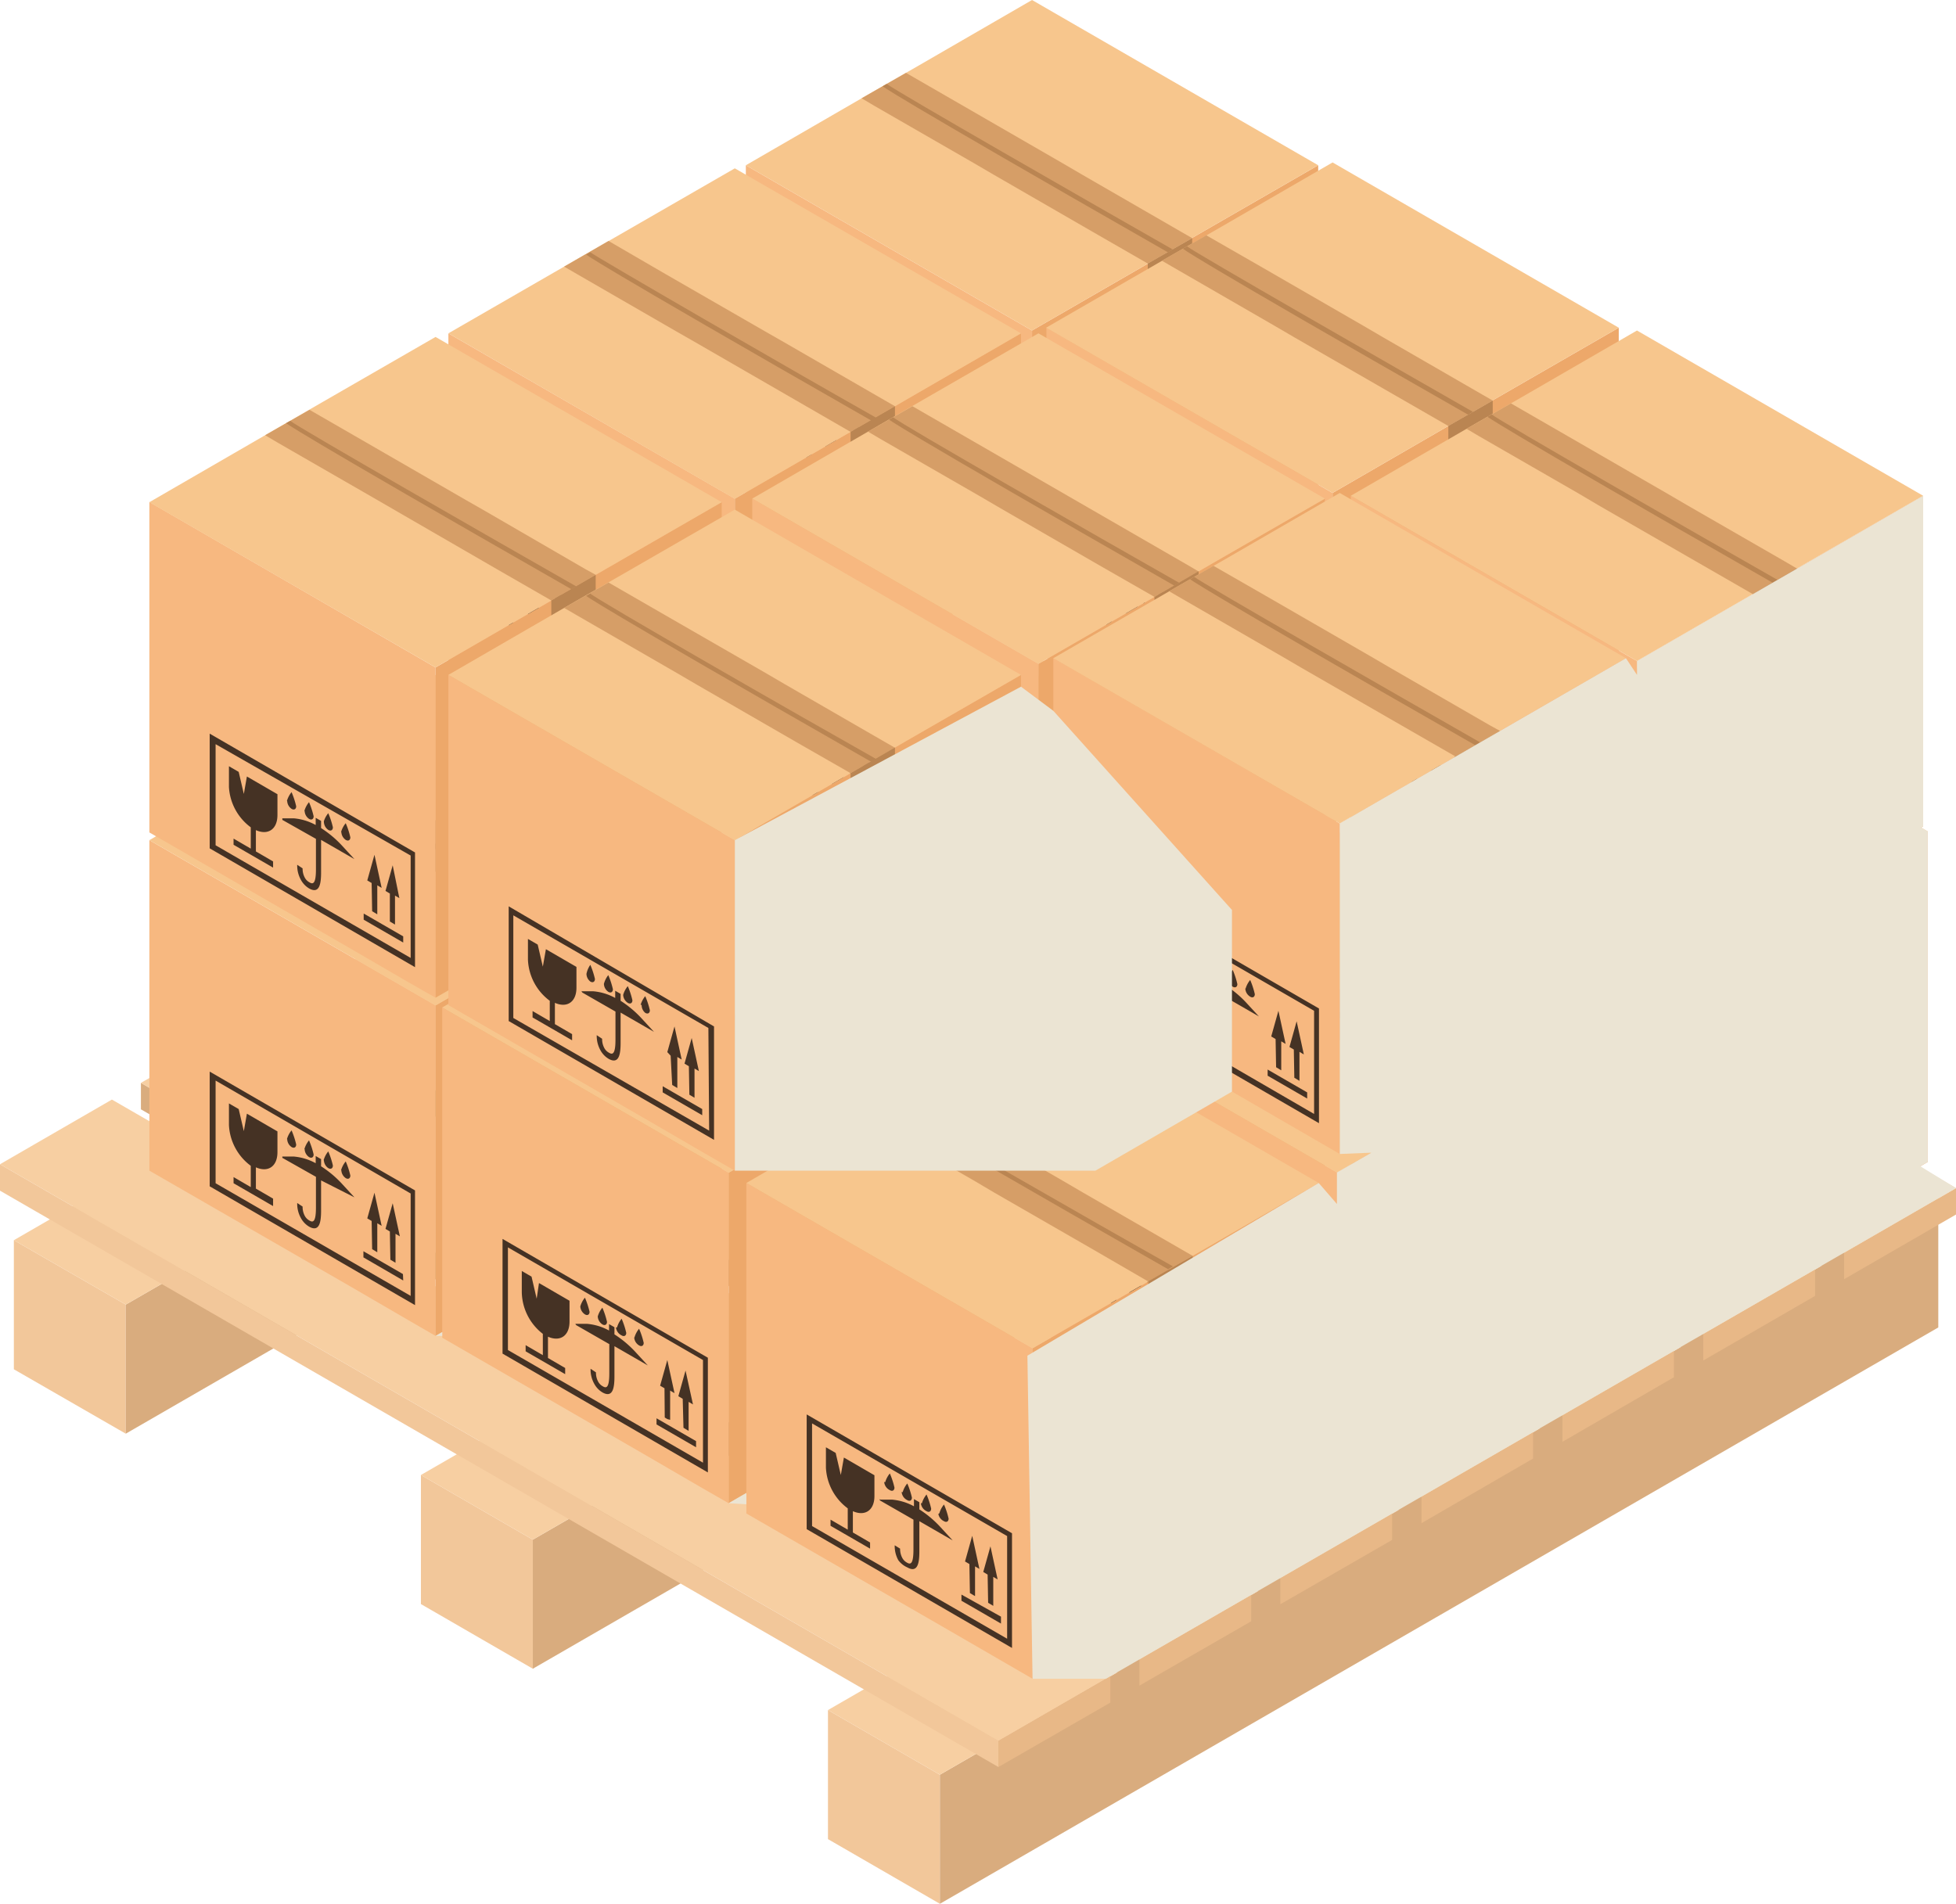 <svg xmlns="http://www.w3.org/2000/svg" viewBox="0 0 76.21 74.19"><defs><style>.cls-2{fill:#f7b880}.cls-3{fill:#eda86a}.cls-4{fill:#f7c68d}.cls-5{fill:#d69e67}.cls-6{fill:#ba8552}.cls-7{fill:#453224}.cls-8{fill:#f2c79a}.cls-9{fill:#d9ac7e}.cls-10{fill:#f7cfa2}.cls-11{fill:#e8b887}.cls-12{fill:#ebe4d3;mix-blend-mode:multiply}</style></defs><g style="isolation:isolate"><g id="&#x421;&#x43B;&#x43E;&#x439;_2" data-name="&#x421;&#x43B;&#x43E;&#x439; 2"><g id="Layer_3" data-name="Layer 3"><path class="cls-2" d="M40.21 12.88v12.88l-1.07-.62-2.27-1.32-7.81-4.51V6.44l11.15 6.44z"></path><path class="cls-3" d="M51.36 6.44v12.88l-.28.17-3.26 1.89-.78.45-1.82 1.04-.98.56-.36.21-.43.25-3.24 1.87V12.88l4.52-2.61.44-.26.31-.17.01-.01.19-.11.11-.06.59-.34.07-.04v-.01l.45-.26 4.46-2.57z"></path><path class="cls-4" d="M51.36 6.44L46.9 9.01l-1.72 1-4.97 2.87-11.15-6.44 4.96-2.87 1.73-.99L40.21 0l11.15 6.44z"></path><path class="cls-5" d="M46.45 9.28l-1.73.99-2.12-1.22-3.88-2.24-.77-.45-3.89-2.24-.49-.29 1.73-.99 2.22 1.28 3.88 2.24.77.45 3.88 2.24.4.23z"></path><path class="cls-6" d="M44.72 10.27v2.47l.29-.61.29.28.29-.62.29.28.28-.61.29.28V9.28l-1.73.99z"></path><path class="cls-6" d="M34.55 3.27l-.16.09s-.07.08 11.11 6.47l.19-.11C42.67 8 34.78 3.48 34.55 3.27z"></path><path class="cls-7" d="M31.41 15.46v4.47l8 4.63v-4.47zm7.81 8.74l-7.6-4.39v-4l7.6 4.39zm-7.06-6.66v-.81l.38.22.2.86.12-.68 1.19.69v.81c0 .56-.37.8-.84.59v.83l.67.39v.24l-1.54-.89v-.24l.67.39v-.84a2.1 2.1 0 01-.85-1.56zm6.79 6.06l-1.54-.89v-.24l1.54.89zm-1.23-2.32l-.17-.1.28-1 .28 1.29-.17-.1v1.13l-.1-.06-.1-.06zm.71.41l-.17-.1.28-1 .28 1.29-.17-.1v1.13l-.1-.06-.1-.06zm-4.17-2.92h.45a2.16 2.16 0 01.85.26v-.28l.21.12v.28a4.19 4.19 0 01.84.71l.46.5s0 .06 0 0l-1.3-.75v1.18c0 .41-.05.86-.47.62a.87.87 0 01-.32-.34 1.14 1.14 0 01-.14-.58l.21.14a.73.73 0 00.09.37.44.44 0 00.17.17c.13.08.26.1.26-.5v-1.11l-1.29-.74s-.05-.06-.03-.05zm.18-.68a.94.94 0 01.18-.34 3.14 3.14 0 01.18.55c0 .11-.08.16-.18.1a.39.39 0 01-.18-.31zm.68.39a.94.94 0 01.18-.34 3.14 3.14 0 01.18.55c0 .11-.08.16-.18.1a.39.39 0 01-.19-.31zm.75.43a.94.94 0 01.18-.34 3.13 3.13 0 01.18.55c0 .11-.08.16-.18.1a.39.39 0 01-.19-.31zm.68.39a.94.94 0 01.18-.34 3.14 3.14 0 01.18.55c0 .11-.08.16-.18.1a.39.39 0 01-.19-.31z"></path><path class="cls-2" d="M51.92 19.21v12.88l-1.08-.62-2.27-1.32-7.8-4.51V12.77l11.15 6.44z"></path><path class="cls-3" d="M63.07 12.77v12.88l-.29.17-3.26 1.89-.78.45-1.81 1.04-.98.56-.36.21-.44.24v.01l-3.23 1.87V19.21l4.51-2.61.45-.26.3-.17.02-.01.19-.11.11-.06.58-.34.07-.04v-.01h.01l.45-.26 4.46-2.57z"></path><path class="cls-4" d="M63.07 12.77l-4.46 2.57-1.73 1-4.96 2.87-11.16-6.44 4.97-2.87 1.73-.99 4.46-2.58 11.15 6.44z"></path><path class="cls-5" d="M58.16 15.61l-1.73.99-2.12-1.22-3.89-2.24-.77-.45-3.88-2.24-.5-.29L47 9.17l2.23 1.28 3.88 2.24.77.45 3.88 2.24.4.23z"></path><path class="cls-6" d="M56.43 16.6v2.47l.29-.62.29.29.28-.62.29.29.29-.62.29.28v-2.46l-1.73.99z"></path><path class="cls-6" d="M46.25 9.6l-.16.09s-.09.08 11.11 6.47l.19-.11c-3.01-1.72-10.9-6.24-11.14-6.45z"></path><path class="cls-7" d="M43.11 21.79v4.47l8 4.63v-4.47zm7.81 8.74l-7.6-4.39v-4l7.6 4.39zm-7.06-6.66v-.81l.38.22.2.86.12-.68 1.19.69V25c0 .56-.37.8-.84.59v.83l.67.39V27L44 26.12v-.24l.67.39v-.83a2.1 2.1 0 01-.81-1.57zm6.79 6.06L49.11 29v-.2l1.54.89zm-1.23-2.32l-.17-.1.28-1 .28 1.29-.17-.1v1.13l-.1-.06-.1-.06zm.71.41l-.17-.1.28-1 .28 1.29-.17-.1v1.13l-.1-.06-.1-.06zM46 25.1h.45a2.16 2.16 0 01.85.26v-.28l.21.12v.28a4.19 4.19 0 01.84.71l.46.5s0 .06 0 0L47.46 26v1.18c0 .42-.05.86-.47.62a.87.87 0 01-.32-.34 1.14 1.14 0 01-.14-.58l.21.14a.73.73 0 00.09.37.44.44 0 00.17.17c.13.08.26.1.26-.5v-1.17L46 25.15s-.06-.06 0-.05zm.18-.68a.94.94 0 01.18-.34 3.13 3.13 0 01.18.55c0 .11-.08.16-.18.1a.39.39 0 01-.22-.31zm.68.39a.94.94 0 01.18-.34 3.14 3.14 0 01.18.55c0 .11-.08.16-.18.1a.39.39 0 01-.22-.31zm.75.43a.94.94 0 01.18-.34 3.13 3.13 0 01.18.55c0 .11-.08.16-.18.1a.39.39 0 01-.22-.31zm.68.39a.94.94 0 01.18-.34 3.14 3.14 0 01.18.55c0 .11-.08.16-.18.1a.39.39 0 01-.22-.31z"></path><path class="cls-2" d="M28.63 19.43v12.88l-1.08-.61-2.27-1.32-7.81-4.51V12.99l11.16 6.44z"></path><path class="cls-3" d="M39.78 12.99v12.89l-.29.17-3.26 1.89-.78.44-1.82 1.04-.97.57-.37.2-.43.25v.01l-3.23 1.86V19.43l4.51-2.6.45-.26.3-.17.01-.02.2-.11.1-.06.59-.34.07-.03v-.01h.01l.44-.26 4.47-2.58z"></path><path class="cls-4" d="M39.78 12.99l-4.46 2.58-1.73 1-4.96 2.87-11.16-6.45 4.96-2.86 1.74-1 4.46-2.57 11.15 6.43z"></path><path class="cls-5" d="M34.87 15.83l-1.73 1-2.13-1.23-3.88-2.24-.77-.44-3.88-2.24-.5-.29 1.73-1 2.22 1.29 3.89 2.24.77.44 3.88 2.24.4.23z"></path><path class="cls-6" d="M33.14 16.83v2.47l.29-.62.28.28.29-.61.29.28.29-.61.29.28v-2.47l-1.73 1z"></path><path class="cls-6" d="M23 9.83l-.16.09s-.07.08 11.11 6.47l.19-.11C31.09 14.56 23.2 10 23 9.83z"></path><path class="cls-7" d="M19.82 22v4.47l8 4.63v-4.45zm7.81 8.74L20 26.37v-4l7.6 4.39zm-7.06-6.64v-.81l.38.22.2.86.12-.68 1.19.69v.81c0 .56-.37.8-.84.59v.83l.67.39v.24l-1.54-.89v-.25l.67.39v-.83a2.1 2.1 0 01-.85-1.56zm6.79 6.06l-1.54-.89V29l1.54.89zm-1.23-2.32l-.17-.1.28-1 .28 1.29-.17-.1v1.13l-.1-.06-.1-.06zm.71.41l-.17-.1.28-1 .28 1.29-.17-.1v1.16l-.1-.06-.1-.06zm-4.17-2.92h.45a2.16 2.16 0 01.85.26v-.28l.21.12v.28a4.19 4.19 0 01.84.71l.46.5s0 .06 0 0l-1.3-.75v1.18c0 .41-.05.86-.47.62a.87.87 0 01-.32-.34 1.14 1.14 0 01-.14-.58l.21.14a.73.73 0 00.09.37.44.44 0 00.17.17c.13.08.26.1.26-.5v-1.11l-1.29-.74s-.05-.06-.02-.06zm.18-.68a.94.94 0 01.15-.35 3.13 3.13 0 01.18.55c0 .11-.08.16-.18.1a.39.39 0 01-.15-.3zm.68.39a.94.94 0 01.18-.34 3.14 3.14 0 01.18.55c0 .11-.08.16-.18.1a.39.39 0 01-.18-.35zm.75.43a.94.94 0 01.18-.34 3.14 3.14 0 01.18.55c0 .11-.08.16-.18.1a.39.39 0 01-.18-.31zm.68.39a.94.94 0 01.18-.34 3.14 3.14 0 01.18.55c0 .11-.08.16-.18.1a.39.39 0 01-.14-.31z"></path><path class="cls-8" d="M36.62 74.19l-4.36-2.52v-5.03l4.36 2.52v5.03z"></path><path class="cls-9" d="M75.52 51.73l-38.9 22.46v-5.03l38.9-22.46v5.03z"></path><path class="cls-10" d="M75.52 46.69l-38.9 22.47-4.36-2.52 38.9-22.46 4.36 2.51z"></path><path class="cls-8" d="M20.76 65.03l-4.36-2.52v-5.03L20.76 60v5.03z"></path><path class="cls-9" d="M59.66 42.57l-38.9 22.46V60l38.9-22.46v5.03z"></path><path class="cls-10" d="M59.66 37.54L20.76 60l-4.36-2.52 38.9-22.46 4.36 2.52z"></path><path class="cls-8" d="M4.9 55.87L.54 53.36v-5.03l4.36 2.51v5.03z"></path><path class="cls-9" d="M43.8 33.41L4.9 55.87v-5.03l38.9-22.46v5.03z"></path><path class="cls-10" d="M43.8 28.38L4.9 50.84.54 48.33l38.9-22.47 4.36 2.52z"></path><path class="cls-11" d="M71.85 49.85l4.36-2.52V46.3l-4.36 2.52v1.03z"></path><path class="cls-9" d="M32.95 27.39l38.9 22.46v-1.03l-38.9-22.46v1.03z"></path><path class="cls-10" d="M32.95 26.36l38.9 22.46 4.36-2.52L37.3 23.84l-4.35 2.52z"></path><path class="cls-11" d="M66.36 53.02l4.36-2.52v-1.03l-4.36 2.51v1.04z"></path><path class="cls-9" d="M27.46 30.56l38.9 22.46v-1.04l-38.9-22.46v1.04z"></path><path class="cls-10" d="M27.46 29.52l38.9 22.46 4.36-2.51-38.91-22.46-4.35 2.51z"></path><path class="cls-11" d="M60.87 56.19l4.35-2.52v-1.03l-4.35 2.51v1.04z"></path><path class="cls-9" d="M21.96 33.73l38.91 22.46v-1.04L21.96 32.7v1.03z"></path><path class="cls-10" d="M21.96 32.69l38.91 22.46 4.35-2.51-38.9-22.46-4.36 2.51z"></path><path class="cls-11" d="M55.38 59.36l4.35-2.52v-1.03l-4.35 2.51v1.04z"></path><path class="cls-9" d="M16.47 36.9l38.91 22.46v-1.04L16.47 35.86v1.04z"></path><path class="cls-10" d="M16.47 35.86l38.91 22.46 4.35-2.51-38.9-22.46-4.36 2.51z"></path><path class="cls-11" d="M49.88 62.52l4.36-2.51v-1.03l-4.36 2.51v1.03z"></path><path class="cls-9" d="M10.98 40.06l38.9 22.46v-1.03l-38.9-22.46v1.03z"></path><path class="cls-10" d="M10.98 39.03l38.9 22.46 4.36-2.51-38.9-22.46-4.36 2.51z"></path><path class="cls-11" d="M44.39 65.69l4.36-2.51v-1.03l-4.36 2.51v1.03z"></path><path class="cls-9" d="M5.49 43.23l38.9 22.46v-1.03L5.49 42.2v1.03z"></path><path class="cls-10" d="M5.49 42.2l38.9 22.46 4.36-2.51-38.9-22.46-4.36 2.51z"></path><path class="cls-11" d="M38.9 68.86l4.36-2.51v-1.04l-4.36 2.52v1.03z"></path><path class="cls-8" d="M0 46.4l38.9 22.46v-1.03L0 45.37v1.03z"></path><path class="cls-10" d="M0 45.37l38.9 22.46 4.36-2.52-38.9-22.46L0 45.37z"></path><path class="cls-2" d="M40.46 39.22V52.1l-1.07-.62-2.27-1.32-7.81-4.5V32.78l11.15 6.44z"></path><path class="cls-3" d="M51.62 32.78v12.88l-.29.17-3.26 1.89-.78.45-1.82 1.04-.98.56-.36.21-.43.25-3.24 1.87V39.22l4.52-2.6.45-.27.3-.16.01-.02.2-.11.1-.06.59-.34.07-.04v-.01h.01l.44-.26 4.47-2.57z"></path><path class="cls-4" d="M51.62 32.78l-4.46 2.58-1.73.99-4.97 2.87-11.15-6.44 4.96-2.87 1.73-.99 4.46-2.58 11.16 6.44z"></path><path class="cls-5" d="M46.7 35.62l-1.72 1-2.13-1.23-3.88-2.24-.77-.45-3.89-2.24-.49-.28 1.73-1 2.22 1.28 3.88 2.24.78.45 3.88 2.24.39.23z"></path><path class="cls-6" d="M44.98 36.61v2.47l.28-.61.29.28.29-.62.29.29.29-.62.28.29v-2.47l-1.72.99z"></path><path class="cls-6" d="M34.8 29.61l-.16.09s-.07.08 11.11 6.47l.19-.11C42.93 34.34 35 29.82 34.8 29.61z"></path><path class="cls-7" d="M31.66 41.8v4.47l8 4.63v-4.47zm7.81 8.74l-7.6-4.39v-4l7.6 4.39zm-7.06-6.66v-.81l.38.22.2.86.12-.68 1.19.69V45c0 .56-.37.8-.84.59v.83l.67.39V47l-1.54-.89v-.24l.67.39v-.83a2.1 2.1 0 01-.85-1.55zm6.79 6.06l-1.54-.89v-.24l1.54.89zM38 47.62l-.17-.1.28-1 .28 1.29-.17-.1v1.13l-.1-.06-.1-.06zm.71.41l-.17-.1.28-1 .28 1.29-.17-.1v1.13l-.1-.06-.1-.06zm-4.21-2.92h.45a2.17 2.17 0 01.85.26v-.28l.21.12v.28a4.19 4.19 0 01.84.71l.46.5s0 .06 0 0L36 46v1.2c0 .41-.05.86-.47.62a.87.87 0 01-.32-.34 1.14 1.14 0 01-.14-.58l.21.14a.73.73 0 00.09.37.44.44 0 00.17.17c.13.08.26.1.26-.5V45.9l-1.29-.74s-.03-.05-.01-.05zm.18-.68a.94.94 0 01.18-.34 3.14 3.14 0 01.18.55c0 .11-.08.16-.18.1a.39.39 0 01-.17-.31zm.68.39a.94.94 0 01.18-.34 3.13 3.13 0 01.18.55c0 .11-.08.16-.18.1a.39.39 0 01-.18-.31zm.75.43a.94.94 0 01.18-.34 3.14 3.14 0 01.18.55c0 .11-.08.16-.18.1a.39.39 0 01-.17-.3zm.68.39a.94.94 0 01.21-.34 3.13 3.13 0 01.18.55c0 .11-.08.16-.18.1a.39.39 0 01-.21-.3z"></path><path class="cls-2" d="M40.46 25.87v12.88l-1.07-.62-2.27-1.32-7.81-4.51V19.43l11.15 6.44z"></path><path class="cls-3" d="M51.62 19.43v12.88l-.29.17-3.26 1.89-.78.45-1.82 1.04-.98.56-.36.21-.43.24v.01l-3.24 1.87V25.87l4.52-2.61.45-.26.3-.17.01-.01.2-.11.1-.06.59-.34.07-.04v-.01h.01l.44-.26 4.47-2.57z"></path><path class="cls-4" d="M51.62 19.43L47.16 22l-1.73 1-4.97 2.87-11.15-6.44 4.96-2.87 1.73-1 4.46-2.57 11.16 6.44z"></path><path class="cls-5" d="M46.7 22.27l-1.72.99-2.13-1.22-3.88-2.24-.77-.45-3.89-2.24-.49-.29 1.73-.99 2.22 1.28 3.88 2.24.78.45 3.88 2.24.39.23z"></path><path class="cls-6" d="M44.98 23.26v2.47l.28-.62.29.29.29-.62.29.28.29-.61.28.28v-2.47l-1.72 1z"></path><path class="cls-6" d="M34.8 16.26l-.16.09s-.07.08 11.11 6.47l.19-.11C42.93 21 35 16.47 34.8 16.26z"></path><path class="cls-7" d="M31.66 28.45v4.47l8 4.63v-4.47zm7.81 8.74l-7.6-4.39v-4l7.6 4.39zm-7.06-6.66v-.81l.38.22.2.86.12-.68 1.19.69v.81c0 .56-.37.8-.84.59V33l.67.39v.24l-1.54-.89v-.24l.67.39v-.83a2.1 2.1 0 01-.85-1.53zm6.79 6.06l-1.54-.89v-.24l1.54.89zM38 34.27l-.17-.1.28-1 .28 1.29-.17-.1v1.13l-.1-.06-.1-.06zm.71.41l-.17-.1.28-1 .28 1.29-.17-.1v1.13l-.1-.06-.1-.06zm-4.21-2.92h.45a2.16 2.16 0 01.85.26v-.28l.21.12v.28a4.19 4.19 0 01.84.71l.46.5s0 .06 0 0L36 32.67v1.18c0 .41-.05.86-.47.62a.87.87 0 01-.32-.34 1.14 1.14 0 01-.14-.58l.21.13a.73.73 0 00.09.37.44.44 0 00.17.17c.13.08.26.1.26-.5v-1.17l-1.29-.74s-.03-.06-.01-.05zm.18-.68a.94.94 0 01.18-.34 3.14 3.14 0 01.18.55c0 .11-.08.16-.18.1a.39.39 0 01-.17-.31zm.68.39a.94.94 0 01.18-.34 3.14 3.14 0 01.18.55c0 .11-.08.16-.18.1a.39.39 0 01-.18-.31zm.75.43a.94.94 0 01.18-.34 3.14 3.14 0 01.18.55c0 .11-.08.16-.18.1a.39.39 0 01-.17-.31zm.68.39a.94.94 0 01.18-.34 3.13 3.13 0 01.18.55c0 .11-.08.16-.18.1a.39.39 0 01-.18-.31z"></path><path class="cls-2" d="M16.97 39.18v12.88l-1.07-.62-2.27-1.32-7.81-4.5V32.74l11.15 6.44z"></path><path class="cls-3" d="M28.12 32.74v12.88l-.28.17-3.26 1.89-.78.45-1.82 1.04-.98.56-.36.21-.43.25-3.24 1.87V39.18l4.52-2.6.44-.27.3-.17.02-.01.19-.11.11-.06.59-.34.06-.04v-.01h.01l.45-.26 4.46-2.57z"></path><path class="cls-4" d="M28.12 32.74l-4.46 2.57-1.73 1-4.96 2.87-11.15-6.44 4.96-2.87 1.73-.99 4.46-2.58 11.15 6.44z"></path><path class="cls-5" d="M23.21 35.58l-1.73 1-2.12-1.23-3.89-2.24-.76-.45-3.89-2.24-.49-.28 1.73-1 2.22 1.28 3.88 2.24.77.45 3.88 2.24.4.23z"></path><path class="cls-6" d="M21.48 36.57v2.47l.29-.61.29.28.29-.62.28.29.29-.62.29.28v-2.46l-1.73.99z"></path><path class="cls-6" d="M11.31 29.57l-.16.09s-.07.08 11.11 6.47l.19-.11c-3.02-1.72-10.91-6.24-11.14-6.45z"></path><path class="cls-7" d="M8.17 41.76v4.47l8 4.63v-4.47zM16 50.5l-7.6-4.39v-4l7.6 4.4zm-7.08-6.66V43l.38.22.2.86.12-.68 1.19.69v.81c0 .56-.37.8-.84.59v.83l.67.39V47l-1.54-.89v-.24l.67.39v-.83a2.1 2.1 0 01-.85-1.59zm6.79 6.06l-1.55-.9v-.24l1.54.89zm-1.23-2.32l-.17-.1.28-1 .28 1.29-.17-.1v1.13l-.1-.06-.1-.06zm.71.41l-.17-.1.28-1 .28 1.29-.17-.1v1.13l-.1-.06-.1-.06zM11 45.07h.45a2.16 2.16 0 01.85.26v-.28l.21.12v.28a4.19 4.19 0 01.84.71l.46.5s0 .06 0 0l-1.3-.66v1.18c0 .41-.05.86-.47.62a.87.87 0 01-.32-.34 1.14 1.14 0 01-.14-.58l.21.14a.73.73 0 00.09.37.44.44 0 00.17.17c.13.08.26.1.26-.5v-1.2L11 45.12v-.05zm.18-.68a.94.94 0 01.18-.34 3.13 3.13 0 01.18.55c0 .11-.08.16-.18.1a.39.39 0 01-.17-.31zm.68.39a.94.94 0 01.18-.34 3.14 3.14 0 01.18.55c0 .11-.08.16-.18.1a.39.39 0 01-.17-.31zm.75.43a.94.94 0 01.18-.34 3.14 3.14 0 01.18.55c0 .11-.08.16-.18.1a.39.39 0 01-.17-.3zm.68.39a.94.94 0 01.18-.34 3.13 3.13 0 01.18.55c0 .11-.08.16-.18.1a.39.39 0 01-.17-.3z"></path><path class="cls-2" d="M28.39 45.7v12.88l-1.08-.62-2.27-1.32-7.81-4.51V39.26l11.16 6.44z"></path><path class="cls-3" d="M39.54 39.26v12.88l-.29.17-3.26 1.89-.78.45-1.81 1.04-.98.56-.37.21-.43.24v.01l-3.23 1.87V45.7l4.51-2.61.45-.26.3-.17.01-.01.2-.11.11-.06.58-.34.07-.04v-.01h.01l.45-.26 4.46-2.57z"></path><path class="cls-4" d="M39.54 39.26l-4.46 2.57-1.73 1-4.96 2.87-11.16-6.44 4.97-2.87 1.73-.99 4.46-2.58 11.15 6.44z"></path><path class="cls-5" d="M34.63 42.1l-1.73.99-2.13-1.22-3.88-2.24-.77-.45-3.88-2.24-.5-.29 1.73-.99 2.23 1.28 3.88 2.24.77.45 3.88 2.24.4.23z"></path><path class="cls-6" d="M32.9 43.09v2.47l.29-.62.28.29.29-.62.29.28.29-.61.29.28v-2.47l-1.73 1z"></path><path class="cls-6" d="M22.72 36.09l-.16.09s-.07.08 11.11 6.47l.19-.11C30.85 40.82 23 36.3 22.72 36.09z"></path><path class="cls-7" d="M19.58 48.28v4.47l8 4.63v-4.47zM27.39 57l-7.6-4.39v-4l7.6 4.39zm-7.06-6.66v-.81l.38.22.2.86L21 50l1.19.69v.81c0 .56-.37.8-.84.59v.83l.67.39v.24l-1.54-.89v-.24l.67.39v-.83a2.1 2.1 0 01-.82-1.62zm6.79 6.06l-1.54-.89v-.24l1.54.89zm-1.23-2.3l-.17-.1.28-1 .28 1.29-.17-.1v1.14L26 55.3l-.1-.06zm.71.41l-.17-.1.28-1 .29 1.32-.17-.1v1.13l-.1-.06-.1-.06zm-4.17-2.92h.45a2.16 2.16 0 01.85.26v-.25l.21.12V52a4.19 4.19 0 01.84.71l.46.5s0 .06 0 0l-1.3-.75v1.18c0 .41-.05.86-.47.62a.87.87 0 01-.32-.34 1.14 1.14 0 01-.14-.58l.21.14a.73.73 0 00.09.37.44.44 0 00.17.17c.13.08.26.1.26-.5v-1.14l-1.29-.74s-.05-.06-.02-.05zm.18-.68a.94.94 0 01.18-.34 3.13 3.13 0 01.18.55c0 .11-.08.16-.18.1a.39.39 0 01-.18-.31zm.68.39a.94.94 0 01.18-.34 3.14 3.14 0 01.18.55c0 .11-.08.16-.18.1a.39.39 0 01-.18-.31zm.75.43a.94.94 0 01.18-.34 3.14 3.14 0 01.18.55c0 .11-.08.16-.18.1a.39.39 0 01-.22-.31zm.68.39a.94.94 0 01.18-.34 3.13 3.13 0 01.18.55c0 .11-.08.16-.18.1a.39.39 0 01-.19-.31z"></path><path class="cls-2" d="M63.96 38.84v12.88l-1.07-.62-2.28-1.31-7.81-4.51V32.4l11.16 6.44z"></path><path class="cls-3" d="M75.11 32.4v12.88l-.29.17-3.26 1.89-.77.45-1.82 1.04-.98.56-.36.21-.44.25-3.23 1.87V38.84l4.51-2.6.45-.26.3-.18.02-.01.19-.11.11-.06.58-.34.07-.04v-.01h.01l.45-.26 4.46-2.57z"></path><path class="cls-4" d="M75.11 32.4l-4.46 2.58-1.73.99-4.96 2.87L52.8 32.4l4.97-2.86 1.73-1 4.46-2.58 11.15 6.44z"></path><path class="cls-5" d="M70.2 35.24l-1.73 1-2.12-1.23-3.89-2.24-.77-.44-3.88-2.25-.5-.28 1.74-1 2.22 1.28 3.88 2.25.77.44 3.88 2.24.4.23z"></path><path class="cls-6" d="M68.47 36.23v2.47l.29-.61.29.28.28-.61.29.28.29-.62.29.29v-2.47l-1.73.99z"></path><path class="cls-6" d="M58.29 29.23l-.16.09s-.07.08 11.11 6.47l.19-.11c-3.01-1.68-10.9-6.24-11.14-6.45z"></path><path class="cls-7" d="M55.15 41.42v4.48l8 4.63v-4.48zM63 50.16l-7.6-4.39v-4l7.6 4.41zm-7.1-6.66v-.8l.38.22.2.86.12-.68 1.19.69v.81c0 .56-.37.8-.84.59V46l.67.39v.24l-1.54-.89v-.24l.67.39v-.83a2.1 2.1 0 01-.85-1.56zm6.79 6.06l-1.54-.89v-.24l1.54.89zm-1.23-2.32l-.17-.1.28-1 .28 1.29-.17-.1v1.17l-.1-.06-.1-.06zm.71.41l-.17-.1.28-1 .28 1.29-.17-.1v1.13l-.1-.06-.1-.06zM58 44.73h.45a2.16 2.16 0 01.85.26v-.28l.21.12v.28a4.19 4.19 0 01.84.71l.46.5s0 .06 0 0l-1.3-.75v1.18c0 .41-.05.86-.47.62a.87.87 0 01-.32-.34 1.14 1.14 0 01-.14-.58l.21.14a.73.73 0 00.09.37.44.44 0 00.17.17c.13.08.26.1.26-.5v-1.11L58 44.78v-.05zm.18-.68a.94.94 0 01.18-.34 3.13 3.13 0 01.18.55c0 .11-.08.16-.18.1a.39.39 0 01-.18-.31zm.68.39a.94.94 0 01.14-.34 3.14 3.14 0 01.18.55c0 .11-.08.16-.18.1a.39.39 0 01-.14-.31zm.75.43a.94.94 0 01.18-.34 3.13 3.13 0 01.18.55c0 .11-.08.16-.18.1a.39.39 0 01-.18-.3zm.68.39a.94.94 0 01.18-.34 3.14 3.14 0 01.18.55c0 .11-.08.16-.18.1a.39.39 0 01-.18-.3z"></path><path class="cls-2" d="M52.09 45.69v12.88l-1.07-.62-2.27-1.32-7.81-4.5V39.25l11.15 6.44z"></path><path class="cls-3" d="M63.24 39.25v12.88l-.28.17-3.26 1.89-.78.45-1.82 1.04-.98.56-.36.21-.43.25-3.24 1.87V45.69l4.52-2.6.45-.27.3-.16.01-.02.19-.11.11-.06.59-.34.07-.04v-.01h.01l.44-.26 4.46-2.57z"></path><path class="cls-4" d="M63.25 39.25l-4.46 2.58-1.73.99-4.97 2.87-11.15-6.44 4.96-2.87 1.73-.99 4.46-2.58 11.16 6.44z"></path><path class="cls-5" d="M58.33 42.09l-1.72 1-2.13-1.23-3.88-2.24-.77-.45-3.88-2.24-.5-.28 1.73-1 2.22 1.28 3.88 2.24.78.45 3.88 2.24.39.23z"></path><path class="cls-6" d="M56.61 43.08v2.47l.29-.61.28.28.29-.62.29.29.29-.62.28.28v-2.46l-1.72.99z"></path><path class="cls-6" d="M46.43 36.08l-.16.09s-.07.08 11.11 6.47l.19-.11c-3.01-1.72-10.9-6.24-11.14-6.45z"></path><path class="cls-7" d="M43.29 48.27v4.47l8 4.63V52.9zM51.1 57l-7.6-4.39v-4L51.1 53zM44 50.35v-.81l.38.22.2.86.12-.68 1.19.69v.81c0 .56-.37.8-.84.59v.83l.67.39v.24l-1.54-.89v-.24l.67.39v-.83a2.1 2.1 0 01-.85-1.57zm6.79 6.06l-1.54-.89v-.24l1.54.89zm-1.19-2.32l-.17-.1.28-1 .29 1.32-.17-.1v1.13l-.1-.06-.1-.06zm.71.41l-.17-.1.28-1 .28 1.29-.17-.1v1.13l-.1-.06-.1-.06zm-4.17-2.92h.45a2.16 2.16 0 01.85.26v-.28l.21.12V52a4.19 4.19 0 01.84.71l.46.5s0 .06 0 0l-1.3-.75v1.18c0 .41-.05.86-.47.62a.87.87 0 01-.32-.34 1.14 1.14 0 01-.14-.58l.21.14a.73.73 0 00.09.37.44.44 0 00.17.17c.13.08.26.1.26-.5v-1.15l-1.29-.74s-.05-.05-.03-.05zm.18-.68a.94.94 0 01.18-.34 3.14 3.14 0 01.18.55c0 .11-.08.16-.18.1a.39.39 0 01-.18-.31zm.68.39a.94.94 0 01.18-.34 3.14 3.14 0 01.18.55c0 .11-.08.16-.18.1a.39.39 0 01-.18-.31zm.75.43a.94.94 0 01.18-.34 3.14 3.14 0 01.18.55c0 .11-.08.16-.18.1a.39.39 0 01-.18-.3zm.68.39a.94.94 0 01.18-.34 3.14 3.14 0 01.18.55c0 .11-.08.16-.18.1a.39.39 0 01-.19-.3z"></path><path class="cls-2" d="M40.23 52.54v12.88l-1.07-.62-2.28-1.32-7.8-4.5V46.1l11.15 6.44z"></path><path class="cls-3" d="M51.38 46.1v12.88l-.28.17-3.26 1.89-.78.45-1.82 1.04-.98.56-.36.21-.43.25-3.24 1.87V52.54l4.52-2.6.44-.27.3-.17.02-.01.19-.11.11-.06.59-.34.07-.04v-.01l.45-.26 4.46-2.57z"></path><path class="cls-4" d="M51.38 46.1l-4.46 2.58-1.72.99-4.97 2.87-11.15-6.44 4.96-2.87 1.73-.99 4.46-2.58 11.15 6.44z"></path><path class="cls-5" d="M46.47 48.94l-1.73 1-2.12-1.23-3.89-2.24-.76-.45-3.89-2.24-.49-.28 1.73-1 2.22 1.28 3.88 2.24.77.45 3.88 2.24.4.23z"></path><path class="cls-6" d="M44.74 49.93v2.47l.29-.61.29.28.29-.62.28.29.29-.62.29.29v-2.47l-1.73.99zm-10.17-7l-.17.07s-.07.08 11.11 6.46l.19-.11c-3.01-1.69-10.9-6.21-11.13-6.42z"></path><path class="cls-7" d="M31.43 55.12v4.47l8 4.63v-4.47zm7.81 8.74l-7.6-4.39v-4l7.6 4.39zm-7.06-6.66v-.8l.38.22.2.86.12-.68 1.19.69v.81c0 .56-.37.8-.84.59v.83l.67.39v.24l-1.54-.89v-.24l.67.39v-.83a2.1 2.1 0 01-.85-1.58zM39 63.27l-1.54-.89v-.24L39 63zm-1.23-2.32l-.17-.1.28-1 .28 1.29-.17-.1v1.16l-.1-.06-.1-.06zm.71.41l-.17-.1.28-1 .28 1.29-.17-.1v1.13l-.1-.06-.1-.06zm-4.17-2.92h.45a2.17 2.17 0 01.85.26v-.28l.21.12v.28a4.19 4.19 0 01.84.71l.46.5s0 .06 0 0l-1.3-.75v1.18c0 .41-.05.86-.47.62a.87.87 0 01-.35-.28 1.14 1.14 0 01-.14-.58l.21.13a.73.73 0 00.09.37.44.44 0 00.17.17c.13.08.26.1.26-.5v-1.17l-1.29-.74s-.05-.05-.03-.05zm.18-.68a.94.94 0 01.18-.34 3.14 3.14 0 01.18.55c0 .11-.08.16-.18.1a.39.39 0 01-.22-.32zm.68.39a.94.94 0 01.18-.34 3.14 3.14 0 01.18.55c0 .11-.08.16-.18.1a.39.39 0 01-.22-.32zm.75.43a.94.94 0 01.18-.34 3.14 3.14 0 01.18.55c0 .11-.08.16-.18.1a.39.39 0 01-.22-.31zm.68.39a.94.94 0 01.18-.34 3.13 3.13 0 01.18.55c0 .11-.08.16-.18.1a.39.39 0 01-.22-.28z"></path><path class="cls-2" d="M16.97 26.01v12.87l-1.07-.61-2.27-1.32-7.81-4.51V19.56l11.15 6.45z"></path><path class="cls-3" d="M28.12 19.56v12.89l-.28.17-3.26 1.89-.78.44-1.82 1.04-.98.57-.36.21-.43.24v.01l-3.24 1.86V26.01l4.52-2.61.44-.26.3-.17.02-.02.19-.1.11-.06.59-.34.06-.04v-.01h.01l.45-.26 4.46-2.58z"></path><path class="cls-4" d="M28.12 19.57l-4.46 2.57-1.73 1-4.96 2.87-11.15-6.44 4.96-2.87 1.73-1 4.46-2.57 11.15 6.44z"></path><path class="cls-5" d="M23.21 22.4l-1.73 1-2.12-1.22-3.89-2.25-.76-.44-3.89-2.24-.49-.29 1.73-.99 2.22 1.28 3.88 2.24.77.44 3.88 2.25.4.22z"></path><path class="cls-6" d="M21.48 23.4v2.47l.29-.62.29.29.29-.62.28.28.29-.61.29.28V22.4l-1.73 1z"></path><path class="cls-6" d="M11.31 16.4l-.16.09s-.07.08 11.11 6.47l.19-.11c-3.02-1.72-10.91-6.24-11.14-6.45z"></path><path class="cls-7" d="M8.17 28.59v4.47l8 4.63v-4.47zM16 37.33l-7.6-4.39V29l7.6 4.34zm-7.08-6.66v-.81l.38.22.2.86.12-.68 1.19.69v.81c0 .56-.37.8-.84.59v.83l.67.39v.24l-1.54-.89v-.24l.67.39v-.83a2.1 2.1 0 01-.85-1.57zm6.79 6.06l-1.54-.89v-.24l1.54.89zm-1.23-2.32l-.17-.1.28-1 .28 1.29-.17-.1v1.13l-.1-.06-.1-.06zm.71.41l-.17-.1.28-1 .26 1.28-.17-.1v1.13l-.1-.06-.1-.06zM11 31.89h.45a2.16 2.16 0 01.85.26v-.28l.21.12v.28a4.19 4.19 0 01.84.71l.46.5s0 .06 0 0l-1.3-.75V34c0 .41-.05.86-.47.62a.87.87 0 01-.32-.34 1.14 1.14 0 01-.14-.58l.21.14a.73.73 0 00.09.37.44.44 0 00.17.17c.13.08.26.1.26-.5v-1.19L11 31.95v-.06zm.18-.68a.94.94 0 01.18-.34 3.14 3.14 0 01.18.55c0 .11-.08.16-.18.1a.39.39 0 01-.17-.3zm.68.39a.94.94 0 01.18-.34 3.14 3.14 0 01.18.55c0 .11-.08.16-.18.1a.39.39 0 01-.17-.3zm.75.43a.94.94 0 01.18-.34 3.13 3.13 0 01.18.55c0 .11-.08.16-.18.1a.39.39 0 01-.17-.34zm.68.39a.94.94 0 01.18-.34 3.13 3.13 0 01.18.55c0 .11-.08.16-.18.1a.39.39 0 01-.17-.3z"></path><path class="cls-2" d="M28.63 32.74v12.88L27.55 45l-2.27-1.32-7.81-4.51V26.3l11.16 6.44z"></path><path class="cls-3" d="M39.78 26.3v12.88l-.29.17-3.26 1.89-.78.45-1.82 1.04-.97.56-.37.21-.43.24v.01l-3.23 1.87V32.74l4.51-2.61.45-.26.3-.17.01-.01.2-.11.1-.06.59-.34.07-.04v-.01h.01l.44-.26 4.47-2.57z"></path><path class="cls-4" d="M39.78 26.3l-4.46 2.57-1.73 1-4.96 2.87-11.16-6.44 4.96-2.87 1.74-1 4.46-2.57 11.15 6.44z"></path><path class="cls-5" d="M34.87 29.14l-1.73.99-2.13-1.22-3.88-2.24-.77-.45-3.88-2.24-.5-.29 1.73-.99 2.22 1.28 3.89 2.24.77.45 3.88 2.24.4.23z"></path><path class="cls-6" d="M33.14 30.13v2.47l.29-.62.28.29.29-.62.29.28.29-.61.29.28v-2.47l-1.73 1z"></path><path class="cls-6" d="M23 23.13l-.16.09s-.07.08 11.11 6.47l.19-.11C31.09 27.86 23.2 23.34 23 23.13z"></path><path class="cls-7" d="M19.82 35.32v4.47l8 4.63V40zm7.81 8.74L20 39.67v-4l7.6 4.39zm-7.06-6.66v-.81l.38.22.2.86.12-.68 1.19.69v.81c0 .56-.37.8-.84.59v.83l.67.39v.24l-1.54-.89v-.25l.67.39V39a2.1 2.1 0 01-.85-1.6zm6.79 6.06l-1.54-.89v-.24l1.54.89zm-1.23-2.32L26 41l.28-1 .28 1.29-.17-.1v1.21l-.1-.06-.1-.06zm.71.41l-.17-.1.28-1 .28 1.29-.17-.1v1.14l-.1-.06-.1-.06zm-4.17-2.92h.45a2.16 2.16 0 01.85.26v-.28l.21.12V39a4.19 4.19 0 01.84.71l.46.5s0 .06 0 0l-1.3-.75v1.18c0 .41-.05.86-.47.62a.87.87 0 01-.32-.34 1.14 1.14 0 01-.14-.58l.21.14a.73.73 0 00.09.37.44.44 0 00.17.17c.13.08.26.1.26-.5v-1.1l-1.29-.74s-.05-.06-.02-.06zm.18-.68a.94.94 0 01.15-.35 3.13 3.13 0 01.18.55c0 .11-.08.16-.18.1a.39.39 0 01-.15-.3zm.68.39a.94.94 0 01.17-.34 3.14 3.14 0 01.18.55c0 .11-.08.16-.18.1a.39.39 0 01-.17-.31zm.75.43a.94.94 0 01.18-.34 3.14 3.14 0 01.18.55c0 .11-.08.16-.18.1a.39.39 0 01-.18-.31zm.68.39a.94.94 0 01.18-.34 3.14 3.14 0 01.18.55c0 .11-.08.16-.18.1a.39.39 0 01-.14-.31z"></path><path class="cls-2" d="M63.78 25.76v12.88l-1.07-.62-2.27-1.32-7.81-4.51V19.32l11.15 6.44z"></path><path class="cls-3" d="M74.93 19.32V32.2l-.28.17-3.26 1.89-.78.45-1.82 1.04-.98.56-.36.21-.43.24v.01l-3.24 1.87V25.76l4.52-2.61.44-.26.3-.17.02-.01.19-.11.11-.06.59-.34.07-.04v-.01l.45-.26 4.46-2.57z"></path><path class="cls-4" d="M74.93 19.32l-4.46 2.57-1.72 1-4.97 2.87-11.15-6.44 4.96-2.87 1.73-.99 4.46-2.58 11.15 6.44z"></path><path class="cls-5" d="M70.02 22.16l-1.73.99-2.12-1.22-3.89-2.24-.76-.45L57.63 17l-.49-.29 1.73-.99L61.09 17l3.88 2.24.77.45 3.89 2.24.39.23z"></path><path class="cls-6" d="M68.29 23.15v2.47l.29-.62.29.29.29-.62.28.28.29-.61.29.28v-2.47l-1.73 1z"></path><path class="cls-6" d="M58.12 16.15l-.16.09s-.07.08 11.11 6.47l.19-.11c-3.02-1.72-10.91-6.24-11.14-6.45z"></path><path class="cls-7" d="M55 28.34v4.47l8 4.63V33zm7.81 8.74l-7.6-4.39v-4l7.6 4.39zm-7.06-6.66v-.81l.38.22.2.86.12-.68 1.19.69v.81c0 .56-.37.8-.84.59v.83l.67.39v.24l-1.54-.89v-.24l.67.39V32a2.1 2.1 0 01-.87-1.58zm6.79 6.06L61 35.59v-.24l1.54.89zm-1.23-2.32l-.17-.1.28-1 .28 1.29-.17-.1v1.13l-.1-.06-.1-.06zm.71.41l-.17-.1.28-1 .28 1.29-.17-.1v1.13l-.1-.06-.14-.03zm-4.17-2.92h.45a2.16 2.16 0 01.85.26v-.28l.21.12v.28a4.19 4.19 0 01.84.71l.46.5s0 .06 0 0l-1.3-.75v1.18c0 .41-.05.86-.47.62a.87.87 0 01-.32-.34 1.14 1.14 0 01-.14-.58l.21.14a.73.73 0 00.09.37.44.44 0 00.17.17c.13.08.26.1.26-.5v-1.11l-1.29-.74s-.07-.06-.05-.06zM58 31a.94.94 0 01.18-.34 3.14 3.14 0 01.18.55c0 .11-.08.16-.18.1A.39.39 0 0158 31zm.68.39a.94.94 0 01.18-.34 3.14 3.14 0 01.18.55c0 .11-.08.16-.18.1a.39.39 0 01-.18-.34zm.75.43a.94.94 0 01.18-.34 3.13 3.13 0 01.18.55c0 .11-.08.16-.18.1a.39.39 0 01-.18-.34zm.68.39a.94.94 0 01.18-.34 3.14 3.14 0 01.18.55c0 .11-.08.16-.18.1a.39.39 0 01-.18-.34z"></path><path class="cls-2" d="M52.2 32.09v12.88l-1.07-.62-2.28-1.32-7.81-4.51V25.64l11.16 6.45z"></path><path class="cls-3" d="M63.35 25.64v12.89l-.29.17-3.26 1.89-.78.44-1.81 1.05-.98.56-.36.21-.44.24v.01l-3.23 1.87V32.09l4.51-2.61.45-.26.3-.17.02-.01.19-.11.11-.06.58-.34.07-.04v-.01h.01l.45-.26 4.46-2.58z"></path><path class="cls-4" d="M63.35 25.65l-4.46 2.57-1.73 1-4.96 2.87-11.16-6.44 4.97-2.87 1.73-.99 4.46-2.58 11.15 6.44z"></path><path class="cls-5" d="M58.44 28.48l-1.73 1-2.12-1.22-3.89-2.24-.77-.45-3.88-2.24-.5-.29 1.73-.99 2.23 1.28 3.88 2.24.77.45 3.88 2.24.4.22z"></path><path class="cls-6" d="M56.71 29.48v2.47l.29-.62.28.29.29-.62.29.28.29-.61.29.28v-2.47l-1.73 1z"></path><path class="cls-6" d="M46.53 22.48l-.16.09s-.07.08 11.11 6.47l.19-.11c-3.01-1.72-10.9-6.24-11.14-6.45z"></path><path class="cls-7" d="M43.39 34.67v4.47l8 4.63V39.3zm7.81 8.74L43.6 39v-4l7.6 4.39zm-7.06-6.66v-.81l.38.22.2.86.12-.68L46 37v.81c0 .56-.37.8-.84.59v.83l.67.39v.24L44.31 39v-.24l.67.39v-.83a2.1 2.1 0 01-.84-1.57zm6.79 6.06l-1.54-.89v-.24l1.54.89zm-1.23-2.32l-.17-.1.28-1 .28 1.29-.17-.1v1.13l-.1-.06-.1-.06zm.71.41l-.17-.1.28-1 .28 1.29-.17-.1v1.13l-.1-.06-.1-.06zM46.24 38h.45a2.17 2.17 0 01.85.26V38l.21.12v.28a4.19 4.19 0 01.84.71l.46.5s0 .06 0 0l-1.3-.75v1.18c0 .42-.05.86-.47.62a.87.87 0 01-.32-.34 1.14 1.14 0 01-.14-.58l.21.14a.73.73 0 00.09.37.44.44 0 00.17.17c.13.08.26.1.26-.5v-1.15l-1.3-.77h-.01zm.18-.68a.94.94 0 01.18-.32 3.13 3.13 0 01.18.55c0 .11-.08.16-.18.1a.39.39 0 01-.18-.35zm.68.39a.94.94 0 01.18-.34 3.14 3.14 0 01.18.55c0 .11-.08.16-.18.1a.39.39 0 01-.18-.33zm.75.43a.94.94 0 01.18-.34 3.13 3.13 0 01.18.55c0 .11-.08.16-.18.1a.39.39 0 01-.18-.33zm.68.39a.94.94 0 01.18-.34 3.14 3.14 0 01.18.55c0 .11-.08.16-.18.1a.39.39 0 01-.19-.33z"></path><path class="cls-12" d="M28.39 58.58l.69.04v-.44l-.69.4zm-11.42-6.52h.26v-.15l-.26.15zm11.66-6.44h14.05L48 42.54v-7.08l-6.96-7.76-1.26-.94-11.15 5.98v12.88z"></path><path class="cls-12" d="M74.82 45.45l.29-.17V32.4l-.26-.15.08-.05V19.32l-11.15 6.44v.54l-.43-.65-11.15 6.44v12.88l1.23-.05-1.34.77v1.23l-.71-.82-11.35 6.73.2 12.59h2.86L76.21 46.3l-1.39-.85z"></path></g></g></g></svg>